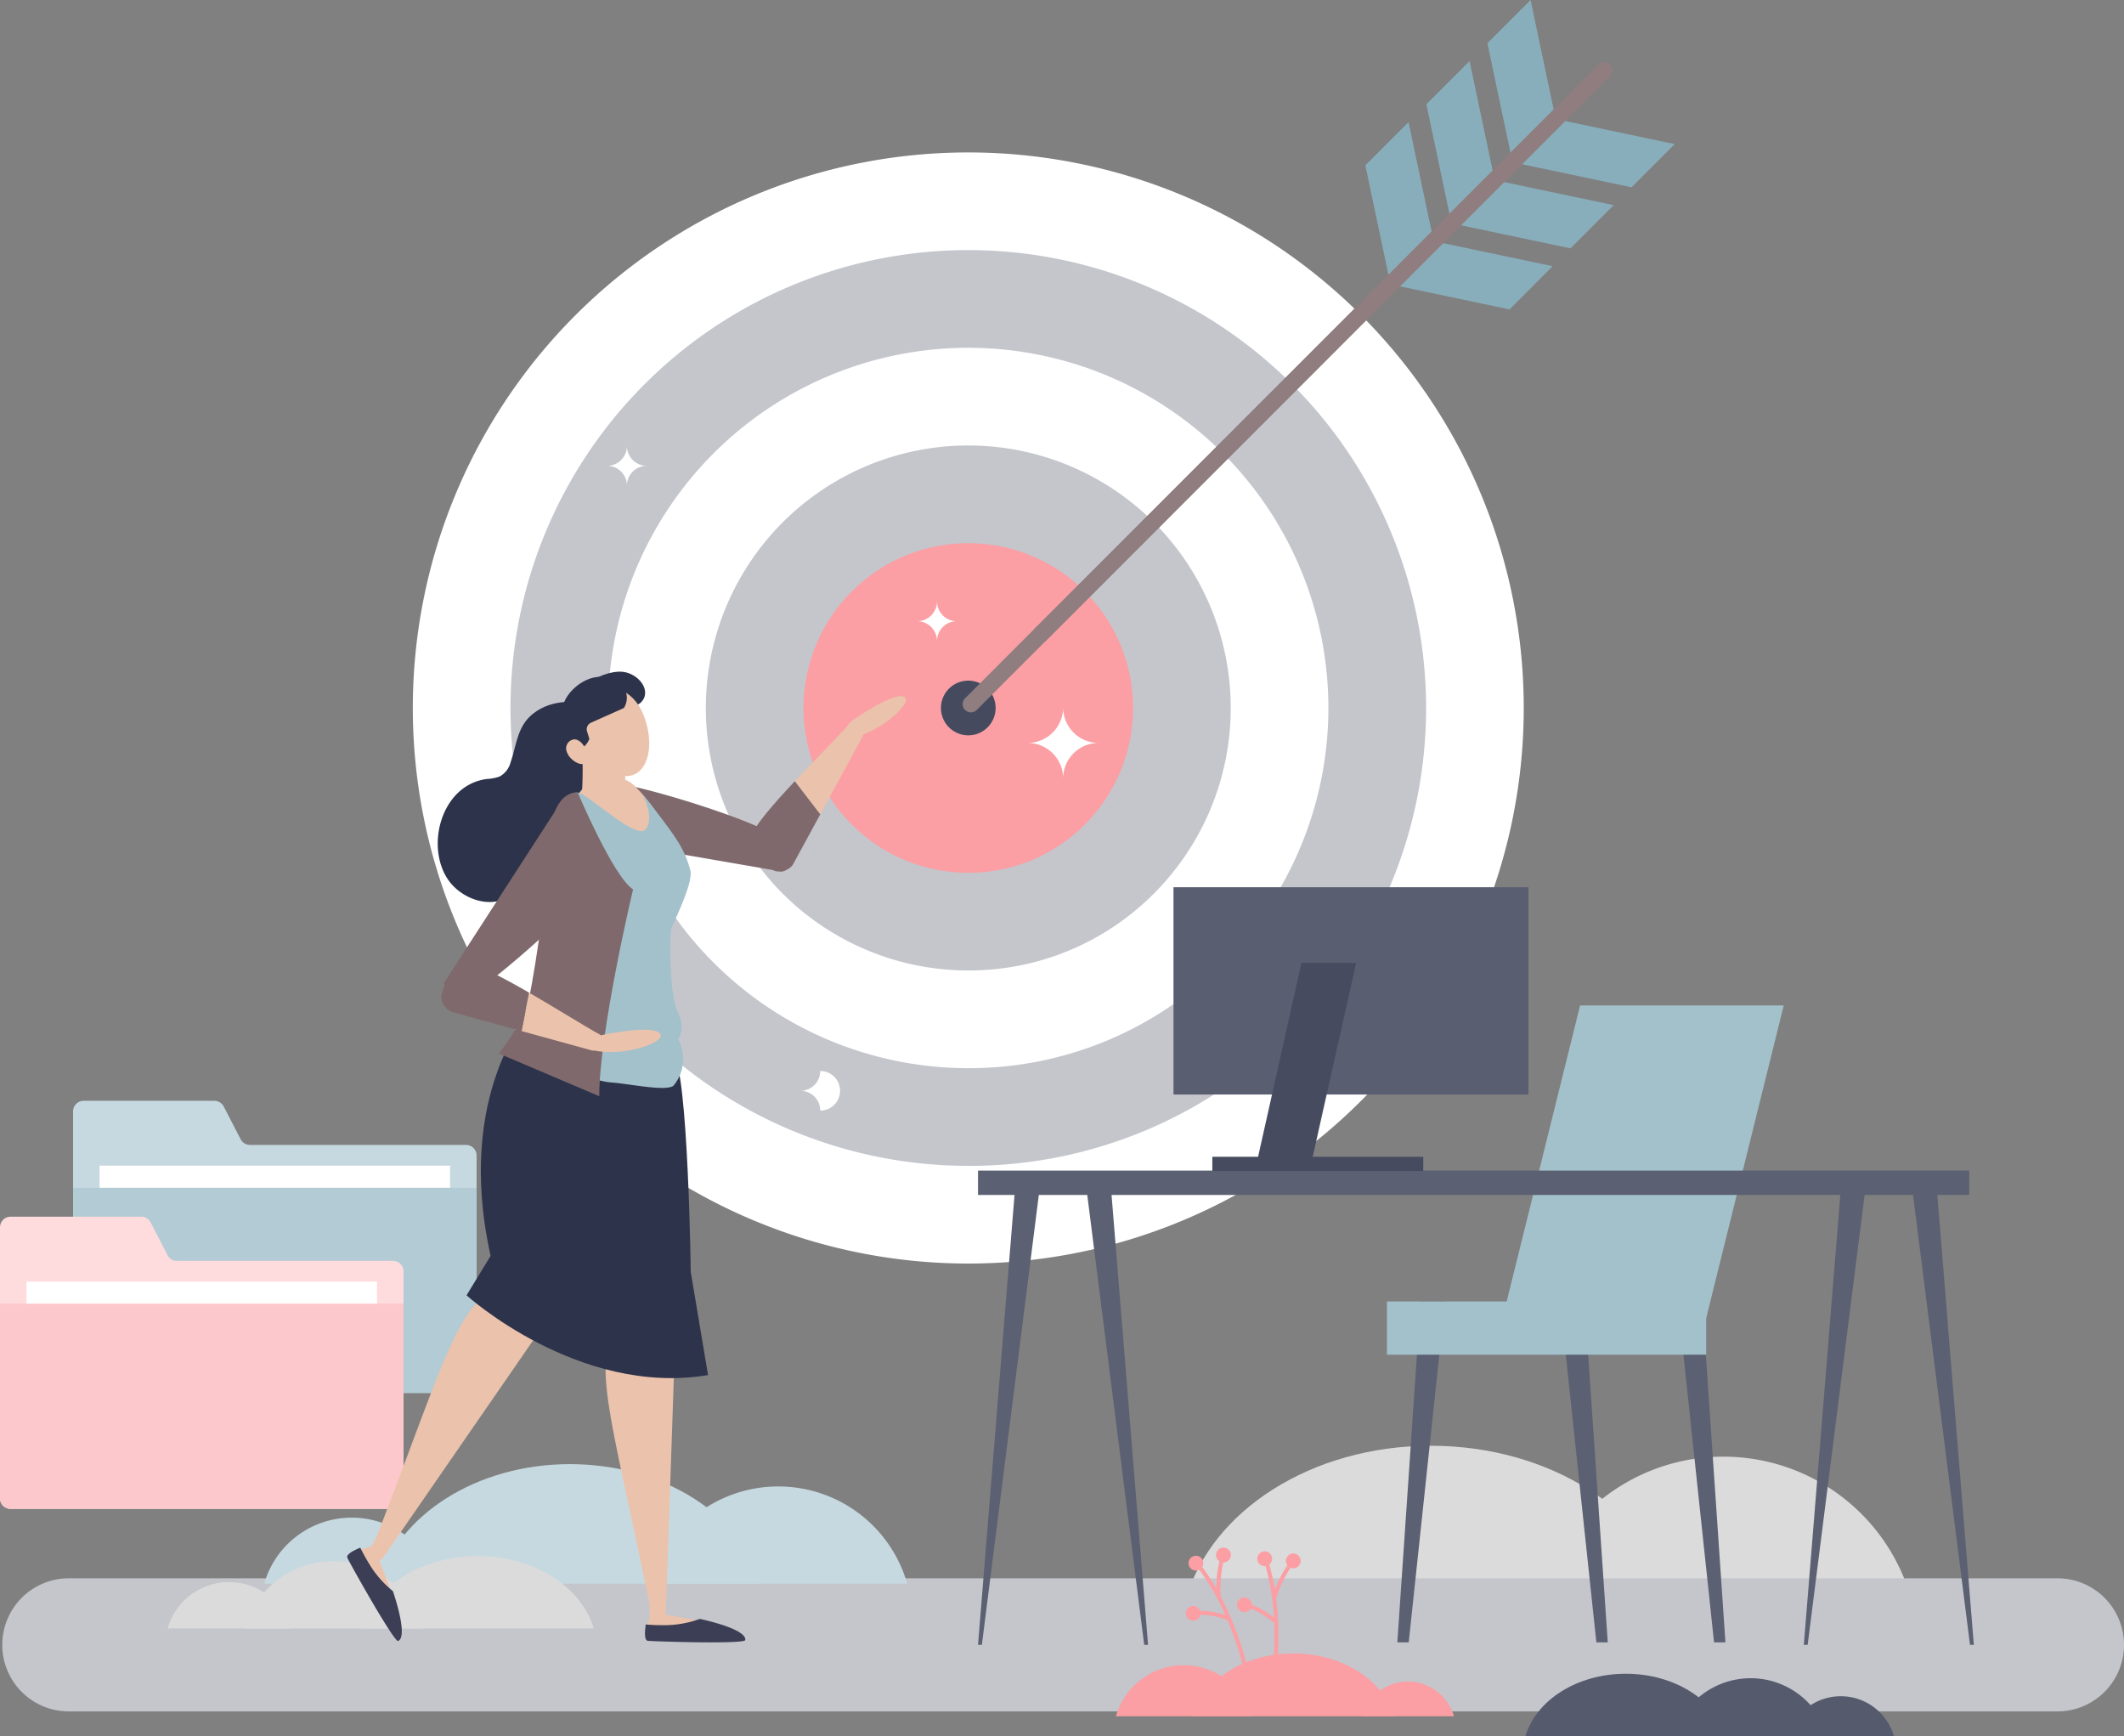 <svg id="Group_3726" data-name="Group 3726" xmlns="http://www.w3.org/2000/svg" xmlns:xlink="http://www.w3.org/1999/xlink" width="449" height="366.99" viewBox="0 0 449 366.99">
  <rect x="0" y="0" width="449" height="366.99" fill="#808080" stroke="none"/>
  <defs>
    <clipPath id="clip-path">
      <rect id="Rectangle_1698" data-name="Rectangle 1698" width="449" height="366.99" fill="none"/>
    </clipPath>
  </defs>
  <g id="Group_3725" data-name="Group 3725" clip-path="url(#clip-path)">
    <path id="Path_1842" data-name="Path 1842" d="M1334.186,1227.585a41.243,41.243,0,0,1,39.646,29.889H1294.54a41.243,41.243,0,0,1,39.646-29.889" transform="translate(-969.87 -919.707)" fill="#dbdbdb"/>
    <path id="Path_1843" data-name="Path 1843" d="M1103.276,1250.6c-5.325-18.427-26.428-32.19-51.653-32.19s-46.327,13.763-51.652,32.19Z" transform="translate(-749.179 -912.834)" fill="#dbdbdb"/>
    <path id="Path_1844" data-name="Path 1844" d="M347.952,245.891A117.422,117.422,0,1,1,465.374,363.313,117.421,117.421,0,0,1,347.952,245.891" transform="translate(-260.686 -96.249)" fill="#fff"/>
    <path id="Path_1845" data-name="Path 1845" d="M527.052,404.342A96.776,96.776,0,1,1,595.482,376a96.142,96.142,0,0,1-68.43,28.345" transform="translate(-322.364 -157.926)" fill="#c4c6cc"/>
    <path id="Path_1846" data-name="Path 1846" d="M588.728,445.372a76.129,76.129,0,1,1,53.831-22.3,75.631,75.631,0,0,1-53.831,22.3" transform="translate(-384.04 -219.603)" fill="#fff"/>
    <path id="Path_1847" data-name="Path 1847" d="M650.406,486.4a55.481,55.481,0,1,1,39.231-16.25,55.119,55.119,0,0,1-39.231,16.25" transform="translate(-445.717 -281.28)" fill="#c4c6cc"/>
    <path id="Path_1848" data-name="Path 1848" d="M712.082,527.434a34.835,34.835,0,1,1,24.632-10.2,34.608,34.608,0,0,1-24.632,10.2" transform="translate(-507.394 -342.957)" fill="#fb9fa4"/>
    <path id="Path_1849" data-name="Path 1849" d="M798.882,585.176a5.778,5.778,0,1,1,4.086-1.692,5.739,5.739,0,0,1-4.086,1.692" transform="translate(-594.194 -429.757)" fill="#454a5f"/>
    <path id="Path_1850" data-name="Path 1850" d="M436.362,1358.244H15.974a14.067,14.067,0,0,1,0-28.134H436.362a14.067,14.067,0,0,1,0,28.134" transform="translate(-1.429 -996.519)" fill="#c4c6cc"/>
    <path id="Path_1851" data-name="Path 1851" d="M241.226,1279a19.244,19.244,0,0,0-18.5,13.946h37a19.243,19.243,0,0,0-18.5-13.946" transform="translate(-166.867 -958.228)" fill="#c7d9e0"/>
    <path id="Path_1852" data-name="Path 1852" d="M574.595,1252.695a28.347,28.347,0,0,0-27.25,20.543h54.5a28.347,28.347,0,0,0-27.25-20.543" transform="translate(-410.071 -938.52)" fill="#c7d9e0"/>
    <path id="Path_1853" data-name="Path 1853" d="M318.8,1259.153c4.179-14.459,20.737-25.258,40.53-25.258s36.351,10.8,40.529,25.258Z" transform="translate(-238.846 -924.435)" fill="#c7d9e0"/>
    <path id="Path_1854" data-name="Path 1854" d="M1001.357,1306.03a1.562,1.562,0,0,1,1.591,2.35,44.974,44.974,0,0,1,2.987,4.557,24.355,24.355,0,0,1,.649-5.766,1.569,1.569,0,1,1,.807.249,25.735,25.735,0,0,0-.564,7.133,67.776,67.776,0,0,1,6.352,18.18l-.831.142a63.313,63.313,0,0,0-2.229-8.413c-.483-1.445-1.09-3.1-1.834-4.86a16.625,16.625,0,0,0-5.722-1.122,1.561,1.561,0,1,1-.068-.845,18.226,18.226,0,0,1,5.324.893,50.181,50.181,0,0,0-5.49-9.567,1.563,1.563,0,1,1-.972-2.93" transform="translate(-748.801 -977.178)" fill="#fb9fa4"/>
    <path id="Path_1855" data-name="Path 1855" d="M1050.547,1322.6a16.618,16.618,0,0,0-4.961-3.065,1.562,1.562,0,1,1,.234-.815,18.228,18.228,0,0,1,4.669,2.711,50.2,50.2,0,0,0-1.769-10.888,1.563,1.563,0,1,1,1.349-1.245,1.555,1.555,0,0,1-.565.92,44.975,44.975,0,0,1,1.19,5.317,24.374,24.374,0,0,1,2.638-5.168,1.561,1.561,0,1,1,.947.6,1.575,1.575,0,0,1-.28-.084,25.751,25.751,0,0,0-3.04,6.477,67.77,67.77,0,0,1-.459,19.253l-.828-.16a63.326,63.326,0,0,0,.877-8.659c.057-1.522.072-3.286,0-5.2" transform="translate(-781.187 -979.524)" fill="#fb9fa4"/>
    <path id="Path_1856" data-name="Path 1856" d="M1157.676,1417.155a10.116,10.116,0,0,1,9.725,7.331h-19.449a10.116,10.116,0,0,1,9.725-7.331" transform="translate(-860.046 -1061.734)" fill="#fb9fa4"/>
    <path id="Path_1857" data-name="Path 1857" d="M954.933,1403.325a14.9,14.9,0,0,1,14.326,10.8H940.607a14.9,14.9,0,0,1,14.326-10.8" transform="translate(-704.703 -1051.372)" fill="#fb9fa4"/>
    <path id="Path_1858" data-name="Path 1858" d="M1047.7,1406.721c-2.2-7.6-10.9-13.279-21.307-13.279s-19.11,5.677-21.307,13.279Z" transform="translate(-753.01 -1043.968)" fill="#fb9fa4"/>
    <path id="Path_1859" data-name="Path 1859" d="M97,935.814l-3.564-6.9a2.24,2.24,0,0,0-1.99-1.212H63.826a2.24,2.24,0,0,0-2.24,2.24v57.264a2.24,2.24,0,0,0,2.24,2.24h80.822a2.241,2.241,0,0,0,2.24-2.24v-47.94a2.241,2.241,0,0,0-2.24-2.24H98.988A2.24,2.24,0,0,1,97,935.814" transform="translate(-46.14 -695.035)" fill="#c7d9e0"/>
    <rect id="Rectangle_1692" data-name="Rectangle 1692" width="74.095" height="36.906" transform="translate(21.049 246.377)" fill="#fff"/>
    <path id="Path_1860" data-name="Path 1860" d="M61.585,1000.979v41.127a2.24,2.24,0,0,0,2.24,2.24h80.822a2.241,2.241,0,0,0,2.24-2.24v-41.127Z" transform="translate(-46.14 -749.934)" fill="#b3cbd4"/>
    <path id="Path_1861" data-name="Path 1861" d="M35.412,1033.5l-3.564-6.9a2.24,2.24,0,0,0-1.99-1.212H2.24a2.24,2.24,0,0,0-2.24,2.24V1084.9a2.24,2.24,0,0,0,2.24,2.24H83.062a2.241,2.241,0,0,0,2.24-2.24v-47.94a2.24,2.24,0,0,0-2.24-2.24H37.4a2.24,2.24,0,0,1-1.991-1.212" transform="translate(0 -768.224)" fill="#fedbdd"/>
    <rect id="Rectangle_1693" data-name="Rectangle 1693" width="74.095" height="36.906" transform="translate(5.604 270.877)" fill="#fff"/>
    <path id="Path_1862" data-name="Path 1862" d="M0,1098.668v41.127a2.24,2.24,0,0,0,2.24,2.24H83.062a2.241,2.241,0,0,0,2.24-2.24v-41.127Z" transform="translate(0 -823.123)" fill="#fdc8cb"/>
    <path id="Path_1863" data-name="Path 1863" d="M1426.925,1414.321a16.943,16.943,0,0,1,16.287,12.279h-32.575a16.943,16.943,0,0,1,16.287-12.279" transform="translate(-1056.851 -1059.61)" fill="#555a6c"/>
    <path id="Path_1864" data-name="Path 1864" d="M1518,1429.494a11.693,11.693,0,0,1,11.24,8.474h-22.48a11.693,11.693,0,0,1,11.24-8.474" transform="translate(-1128.868 -1070.978)" fill="#555a6c"/>
    <path id="Path_1865" data-name="Path 1865" d="M1328.205,1423.776c-2.188-7.57-10.857-13.224-21.22-13.224s-19.032,5.654-21.22,13.224Z" transform="translate(-963.297 -1056.786)" fill="#555a6c"/>
    <path id="Path_1866" data-name="Path 1866" d="M224.711,1315.762a19.589,19.589,0,0,0-18.831,14.2h37.662a19.589,19.589,0,0,0-18.831-14.2" transform="translate(-154.245 -985.77)" fill="#dbdbdb"/>
    <path id="Path_1867" data-name="Path 1867" d="M154.276,1333.3a13.518,13.518,0,0,0-12.995,9.8h25.99a13.518,13.518,0,0,0-12.995-9.8" transform="translate(-105.848 -998.911)" fill="#dbdbdb"/>
    <path id="Path_1868" data-name="Path 1868" d="M304.777,1326.692c2.529-8.752,12.552-15.289,24.533-15.289s22,6.537,24.533,15.289Z" transform="translate(-228.339 -982.504)" fill="#dbdbdb"/>
    <path id="Path_1869" data-name="Path 1869" d="M1424.246,1168.845h-2.406l-7.665-72.052h5.159Z" transform="translate(-1059.501 -821.718)" fill="#5b6072"/>
    <path id="Path_1870" data-name="Path 1870" d="M1325.059,1168.845h-2.406l-7.664-72.052h5.158Z" transform="translate(-985.19 -821.718)" fill="#5b6072"/>
    <path id="Path_1871" data-name="Path 1871" d="M1177.8,1168.845h2.406l7.665-72.052h-5.158Z" transform="translate(-882.411 -821.718)" fill="#5b6072"/>
    <rect id="Rectangle_1694" data-name="Rectangle 1694" width="67.489" height="11.255" transform="translate(293.191 275.075)" fill="#a3c1cb"/>
    <path id="Path_1872" data-name="Path 1872" d="M1309.522,913.417h-43.049l16.389-66.083h43.049Z" transform="translate(-948.842 -634.823)" fill="#a3c1cb"/>
    <rect id="Rectangle_1695" data-name="Rectangle 1695" width="209.528" height="5.148" transform="translate(206.749 247.417)" fill="#5b6072"/>
    <path id="Path_1873" data-name="Path 1873" d="M1520.411,1096h.811l12.3-97.144h-5.227Z" transform="translate(-1139.093 -748.347)" fill="#5b6072"/>
    <path id="Path_1874" data-name="Path 1874" d="M1624.547,1096h-.81l-12.3-97.144h5.227Z" transform="translate(-1207.291 -748.347)" fill="#5b6072"/>
    <path id="Path_1875" data-name="Path 1875" d="M824.36,1096h.811l12.3-97.144h-5.227Z" transform="translate(-617.611 -748.347)" fill="#5b6072"/>
    <path id="Path_1876" data-name="Path 1876" d="M928.5,1096h-.811l-12.3-97.144h5.227Z" transform="translate(-685.809 -748.347)" fill="#5b6072"/>
    <rect id="Rectangle_1696" data-name="Rectangle 1696" width="75.032" height="43.813" transform="translate(248.07 187.525)" fill="#595e70"/>
    <path id="Path_1877" data-name="Path 1877" d="M1070.032,854.645h-11.547l9.662-43.126h11.547Z" transform="translate(-793.018 -607.991)" fill="#464b60"/>
    <rect id="Rectangle_1697" data-name="Rectangle 1697" width="44.586" height="2.999" transform="translate(256.279 244.499)" fill="#464b60"/>
    <path id="Path_1878" data-name="Path 1878" d="M494.263,660.565c-4.7-.646-9.151,7.15-9.2,7.261-.573,1.3.961,3.615,2.6,4.185l40.681,7.029c.58.232,1.874-.66,2.127-1.232a1.151,1.151,0,0,0,.091-.587c.12-1.462-1.014-4.385-2.274-5.2-6.559-4.224-27.914-10.619-34.022-11.46" transform="translate(-363.318 -494.868)" fill="#7f696c"/>
    <path id="Path_1879" data-name="Path 1879" d="M371.189,629.207c-4.9-7.073-1.528-20.07,8.149-21.34a9.813,9.813,0,0,0,2.672-.507,4.787,4.787,0,0,0,2.347-3.021c.963-2.722,1.253-5.706,2.832-8.159,2.527-3.925,8.54-5.715,13.511-3.851a12.563,12.563,0,0,1,8,10.47c.327,4.322-1.784,8.443-5,11.473a11.846,11.846,0,0,0-2.231,2.394c-1.013,1.715-.714,3.864-1.225,5.772a7.379,7.379,0,0,1-3.383,4.364c-2.177,1.3-4.969,1.625-7.313,2.695-2.746,1.253-4.861,3.517-7.895,4.186-3.859.852-8.272-1.314-10.463-4.475" transform="translate(-276.423 -443.219)" fill="#2d334a"/>
    <path id="Path_1880" data-name="Path 1880" d="M431.9,730.74c1.189-14.786,4.255-18.581,6.12-29.052-.238-9.105,2.545-30.784,4.73-37.33,2.745-8.221,6.943-12.683,13.767-9.27,2.148,1.074,9.152,10.149,10.2,14.921,1.314,6,1.286,6.566-2.425,16-1.319,3.353-1.487,23.917-.008,29.982.425,1.743-.017,21.656.817,23.5-1.276.882-32.587-9.053-33.2-8.749" transform="translate(-323.584 -489.927)" fill="#ebc2ab"/>
    <path id="Path_1881" data-name="Path 1881" d="M545.859,1360.689s-1.259,4.28-.5,4.532,18.38,1.007,19.639.252-2.518-2.014-2.518-2.014a111.521,111.521,0,0,0-13.092-2.77s-3.525-.252-3.525,0" transform="translate(-408.4 -1019.345)" fill="#ebc2ab"/>
    <path id="Path_1882" data-name="Path 1882" d="M511.389,1120.393c1.007-2.014,8.182-3.321,10.062-3.321a3.65,3.65,0,0,1,3.648,3.775l-1.964,57.544a1.685,1.685,0,0,1-3.367,0l-.085-2.487c-6.966-34.268-11.315-48.209-8.293-55.511" transform="translate(-382.403 -836.911)" fill="#ebc2ab"/>
    <path id="Path_1883" data-name="Path 1883" d="M486.474,902.415c1.434-6.74,11.881-7.718,14.372-7.631a3.628,3.628,0,0,1,4.411,3.44l1.986,57.543a1.683,1.683,0,0,1-2.416,1.574c-2.057-.557-10.521-2.368-11.008-4.49-2.537-11.049-9.21-41.671-7.345-50.435" transform="translate(-364.223 -670.309)" fill="#f0c9b1"/>
    <path id="Path_1884" data-name="Path 1884" d="M555.263,1364.322a22.311,22.311,0,0,1-8.293,1.326c-1.1,0-2.154-.054-3.144-.153-.229,1.555-.329,3.368.425,3.455,1.331.153,20.494.735,20.606-.154.222-1.755-4.92-3.431-9.595-4.474" transform="translate(-407.31 -1022.151)" fill="#3b3e54"/>
    <path id="Path_1885" data-name="Path 1885" d="M300.074,1303.378s-4.318,1.125-4.144,1.9,8.6,16.274,9.9,16.964.43-3.2.43-3.2a111.508,111.508,0,0,0-4.368-12.649s-1.6-3.151-1.815-3.022" transform="translate(-221.707 -976.489)" fill="#ebc2ab"/>
    <path id="Path_1886" data-name="Path 1886" d="M335.2,1091.9c1.935-1.152,8.68,1.621,10.262,2.636a3.65,3.65,0,0,1,1.033,5.147l-32.716,47.379a1.684,1.684,0,0,1-2.834-1.818l1.271-2.139c12.634-32.606,16.5-46.69,22.984-51.205" transform="translate(-232.784 -817.844)" fill="#ebc2ab"/>
    <path id="Path_1887" data-name="Path 1887" d="M432.963,902.919c2.68-5.671,13.253-4.52,15.714-3.963a4.154,4.154,0,0,1,.524.032,3.5,3.5,0,0,1,3.224,3.854L443.7,954a1.63,1.63,0,0,1-1.883,1.232,1.865,1.865,0,0,1-.813-.309c-1.943-.888-10.025-4.118-10.115-6.085-.47-10.239-1.415-38.549,2.07-45.923" transform="translate(-322.466 -673.134)" fill="#f0c9b1"/>
    <path id="Path_1888" data-name="Path 1888" d="M302.281,1313.473a22.314,22.314,0,0,1-5.407-6.426c-.565-.941-1.063-1.875-1.487-2.774-1.45.6-3.056,1.452-2.742,2.143.554,1.22,9.924,17.946,10.743,17.585,1.618-.713.408-5.984-1.106-10.528" transform="translate(-219.219 -977.162)" fill="#3b3e54"/>
    <path id="Path_1889" data-name="Path 1889" d="M406.851,852.005s-16.2,17.224-8.527,51.759l-5.085,8.336s23.649,21.421,51.052,16.866l-3.66-21.823s-.509-41.98-3.68-46.141-30.1-9-30.1-9" transform="translate(-294.615 -638.323)" fill="#2d334a"/>
    <path id="Path_1890" data-name="Path 1890" d="M711.677,595.044a4.351,4.351,0,0,1,1.9-3.371c2.883-1.966,8.447-5.492,10.522-4.935,2.856.767-5.394,8.408-12.458,9.079Z" transform="translate(-533.159 -439.54)" fill="#ebc2ab"/>
    <path id="Path_1891" data-name="Path 1891" d="M406.427,691.166c2.555-4.228-3.013-16.079-3.1-16.166-.979-1.03-3.783-.433-5,.911l-23.9,36.906c-.458.465.269,1.2.7,1.657a1.114,1.114,0,0,0,.512.306c1.318.659,4.525.669,5.807-.227,6.676-4.665,21.648-17.889,24.97-23.387" transform="translate(-280.42 -505.32)" fill="#7f696c"/>
    <path id="Path_1892" data-name="Path 1892" d="M501.516,566.07c-2.162-.189-5.99.964-7.14,2.93s-.367,2.846,1.5,3.938,8.074,1.216,9.647-.432c2.345-2.457-.607-6.139-4.007-6.436" transform="translate(-369.984 -424.085)" fill="#2d334a"/>
    <path id="Path_1893" data-name="Path 1893" d="M490.071,620.052l8.12-.466c.057.917,1.655,9.979,1.2,13.246-.282,1-3.175,1.07-4.967.566-1.611-.453-3.795-.816-3.807-1.747l-.388-.614a88.394,88.394,0,0,0-.156-10.984" transform="translate(-367.162 -464.194)" fill="#ebc2ab"/>
    <path id="Path_1894" data-name="Path 1894" d="M485.973,590.392c2.238,5.554,7.921,8.5,11.315,7.13s4.274-7.129,2.036-12.683-7.187-6.672-10.582-5.3-5.007,5.3-2.77,10.857" transform="translate(-363.317 -433.792)" fill="#ebc2ab"/>
    <path id="Path_1895" data-name="Path 1895" d="M474.214,575c1.8-3.235,7.187-6.839,11.823-2.864a3.983,3.983,0,0,1,.434,4.851l-6.945,3.1a1.526,1.526,0,0,0-.836,1.844l.489,1.584c-1.043,2.62-3.511,2.344-3.593,3.034l-1.781-4.009s-1.389-4.305.409-7.54" transform="translate(-354.591 -427.337)" fill="#2d334a"/>
    <path id="Path_1896" data-name="Path 1896" d="M477.481,625.862c.466,1.412,2.464,2.756,3.487,2.418s.9-1.567.435-2.979-1.731-2.46-2.754-2.122a1.917,1.917,0,0,0-1.168,2.683" transform="translate(-357.61 -466.838)" fill="#ebc2ab"/>
    <path id="Path_1897" data-name="Path 1897" d="M451.387,669.619s5.188-.946,5.067,7.969-6.008,17.943-9.052,17.7c0,0-2.938,13.717-3.088,17.011s-2.946,10.007-.172,11.328,13.049,5.329,16.877,5.594,11.883,2.017,13.238.626a8.812,8.812,0,0,0,.923-9.793s1.725-2.057-.093-5.751-1.7-16.551-1.343-17.614,4.648-9.533,4.051-12.218a21.655,21.655,0,0,0-2.884-6.515c-2.565-3.962-7.357-9.771-7.357-9.771s2.754,4.835.831,7.472-12.339-7.577-14.414-7.7a2.446,2.446,0,0,0-2.585,1.659" transform="translate(-331.836 -500.431)" fill="#a3c1cb"/>
    <path id="Path_1898" data-name="Path 1898" d="M437.184,667.969s7.52,17.79,11.691,20.459c0,0-7.124,29.864-7.149,43.711l-21.213-9.019s4.065-5.325,5.62-9,4.557-27.7,4.557-27.7-1.193-18.729,6.494-18.457" transform="translate(-315.049 -500.441)" fill="#7f696c"/>
    <path id="Path_1899" data-name="Path 1899" d="M681.126,611.484c-2.607,2.9-7.08,7.372-11.21,11.767l5.382,7,9.063-16.647Z" transform="translate(-501.902 -458.124)" fill="#ebc2ab"/>
    <path id="Path_1900" data-name="Path 1900" d="M631.82,670.22c-1.471,3.985,4.628,6.829,4.718,6.895,1.046.777,3.439.232,4.257-1.084l5.79-10.634-5.382-7c-4.43,4.713-8.465,9.333-9.383,11.819" transform="translate(-473.188 -493.275)" fill="#7f696c"/>
    <path id="Path_1901" data-name="Path 1901" d="M496.077,871.173a4.351,4.351,0,0,1,3.076-2.346c3.426-.665,9.93-1.7,11.616-.368,2.319,1.834-8.281,5.587-15.034,3.408Z" transform="translate(-371.405 -650.166)" fill="#ebc2ab"/>
    <path id="Path_1902" data-name="Path 1902" d="M454.757,848.86l1.714-3.262c-3.644-2-9.62-5.762-15.255-9.026l-1.6,8.119Z" transform="translate(-329.361 -626.76)" fill="#ebc2ab"/>
    <path id="Path_1903" data-name="Path 1903" d="M372.1,818.641c-.518,1.2.558,3.4,2.025,3.9l14.808,4.078,1.6-8.119c-5.315-3.078-10.327-5.715-12.794-6.021-4.216-.524-5.594,6.062-5.638,6.164" transform="translate(-278.68 -608.686)" fill="#7f696c"/>
    <path id="Path_1904" data-name="Path 1904" d="M870.778,174.549h0a1.745,1.745,0,0,1,0-2.467L989.9,52.918a1.745,1.745,0,1,1,2.468,2.467L873.245,174.549a1.744,1.744,0,0,1-2.467,0" transform="translate(-652.004 -39.263)" fill="#8f7d7f"/>
    <path id="Path_1905" data-name="Path 1905" d="M811.9,233.45h0a1.744,1.744,0,0,1,0-2.467l119.12-119.164a1.745,1.745,0,1,1,2.468,2.467L814.366,233.449a1.744,1.744,0,0,1-2.467,0" transform="translate(-607.892 -83.391)" fill="#8f7d7f"/>
    <path id="Path_1906" data-name="Path 1906" d="M1306.109,116.026l-23.124-4.867,9.125-9.128,23.124,4.867Z" transform="translate(-961.213 -76.442)" fill="#88aebc"/>
    <path id="Path_1907" data-name="Path 1907" d="M1254.673,167.481l-23.124-4.867,9.125-9.128,23.125,4.867Z" transform="translate(-922.677 -114.992)" fill="#88aebc"/>
    <path id="Path_1908" data-name="Path 1908" d="M1203.237,218.936l-23.125-4.867,9.125-9.128,23.124,4.867Z" transform="translate(-884.141 -153.542)" fill="#88aebc"/>
    <path id="Path_1909" data-name="Path 1909" d="M1253.707,9.128l4.875,23.122,9.125-9.128L1262.831,0Z" transform="translate(-939.278 0)" fill="#88aebc"/>
    <path id="Path_1910" data-name="Path 1910" d="M1202.27,60.583l4.875,23.122,9.125-9.128L1211.4,51.455Z" transform="translate(-900.742 -38.55)" fill="#88aebc"/>
    <path id="Path_1911" data-name="Path 1911" d="M1150.834,112.038l4.875,23.122,9.125-9.128-4.875-23.122Z" transform="translate(-862.206 -77.1)" fill="#88aebc"/>
    <path id="Path_1912" data-name="Path 1912" d="M773.075,511.011a4.188,4.188,0,0,0,4.188-4.188,4.188,4.188,0,0,0,4.188,4.188,4.188,4.188,0,0,0-4.188,4.188,4.188,4.188,0,0,0-4.188-4.188" transform="translate(-579.188 -379.712)" fill="#fff"/>
    <path id="Path_1913" data-name="Path 1913" d="M511.734,380.056a4.188,4.188,0,0,0,4.188-4.188,4.188,4.188,0,0,0,4.188,4.188,4.188,4.188,0,0,0-4.188,4.188,4.188,4.188,0,0,0-4.188-4.188" transform="translate(-383.391 -281.601)" fill="#fff"/>
    <path id="Path_1914" data-name="Path 1914" d="M674.673,906.749a4.188,4.188,0,0,0,4.188-4.188,4.188,4.188,0,1,1,0,8.377,4.188,4.188,0,0,0-4.188-4.188" transform="translate(-505.465 -676.199)" fill="#fff"/>
    <path id="Path_1915" data-name="Path 1915" d="M866.162,603.678a7.506,7.506,0,0,0,7.506-7.506,7.506,7.506,0,0,0,7.506,7.506,7.506,7.506,0,0,0-7.506,7.506,7.506,7.506,0,0,0-7.506-7.506" transform="translate(-648.929 -446.652)" fill="#fff"/>
  </g>
</svg>
